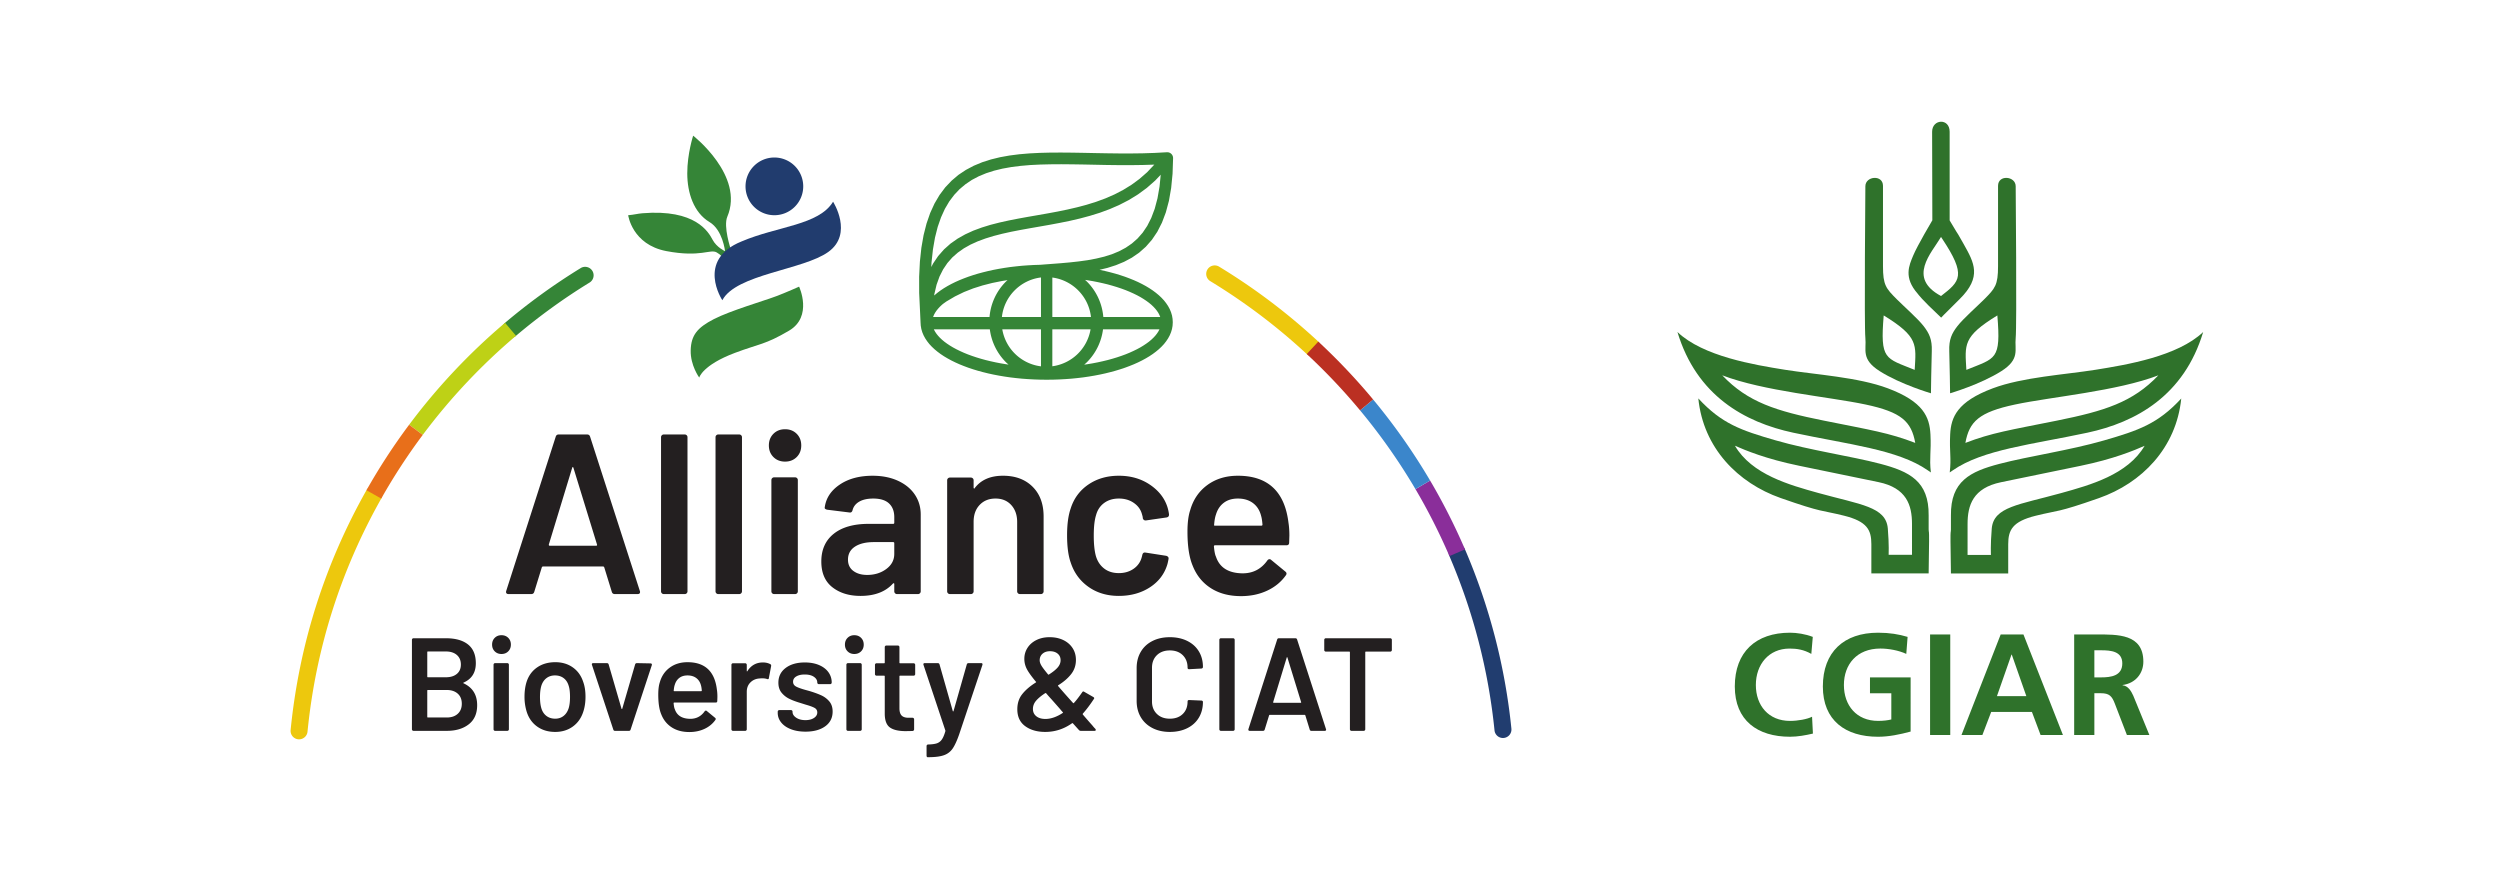 <svg xmlns="http://www.w3.org/2000/svg" xml:space="preserve" viewBox="0 0 682.79 239.45">
  <path d="M614.15 282.14q-.86 0-1.74.08a17.43 17.43 0 0 0-15.62 19.07c17.32 174.32 69.71 340 155.74 492.39a17.43 17.43 0 1 0 30.36-17.13c-83.63-148.17-134.58-309.23-151.41-478.7-.89-9-8.47-15.7-17.33-15.7m2081.13 786.55c-4.24 0-8.49 1.54-11.85 4.66a1233 1233 0 0 1-197.81 149.5 17.43 17.43 0 1 0 18.11 29.78 1267 1267 0 0 0 203.42-153.74 17.43 17.43 0 0 0-11.87-30.2" style="fill:#edc80d;fill-opacity:1;fill-rule:nonzero;stroke:none" transform="matrix(.133 0 0 -.133 0 239.45)"/>
  <path d="M3086.31 284.9a17.4 17.4 0 0 0-17.32 15.66 1217 1217 0 0 1-92.63 357.87 17.43 17.43 0 1 0 32.03 13.77 1252 1252 0 0 0 95.28-368.12 17.43 17.43 0 0 0-17.36-19.19" style="fill:#213d6f;fill-opacity:1;fill-rule:nonzero;stroke:none" transform="matrix(.133 0 0 -.133 0 239.45)"/>
  <path d="M2976.36 658.43a1225 1225 0 0 1-69.68 137.48l30.05 17.7a1263 1263 0 0 0 71.66-141.41z" style="fill:#8a2e9a;fill-opacity:1;fill-rule:nonzero;stroke:none" transform="matrix(.133 0 0 -.133 0 239.45)"/>
  <path d="M2906.69 795.91a1233 1233 0 0 1-113.8 161.83l26.82 22.29a1269 1269 0 0 0 117.02-166.42z" style="fill:#3b86cb;fill-opacity:1;fill-rule:nonzero;stroke:none" transform="matrix(.133 0 0 -.133 0 239.45)"/>
  <path d="M2792.89 957.74a1238 1238 0 0 1-109.46 115.62l23.72 25.54a1273 1273 0 0 0 112.56-118.87z" style="fill:#bb3022;fill-opacity:1;fill-rule:nonzero;stroke:none" transform="matrix(.133 0 0 -.133 0 239.45)"/>
  <path d="M1048.4 1106.75a17.43 17.43 0 0 0-11.27 30.74 1267 1267 0 0 0 155.88 112.71 17.44 17.44 0 0 0 18.21-29.72c-53-32.48-104-69.36-151.57-109.61a17.4 17.4 0 0 0-11.25-4.12" style="fill:#358537;fill-opacity:1;fill-rule:nonzero;stroke:none" transform="matrix(.133 0 0 -.133 0 239.45)"/>
  <path d="M868.13 907.33 840.2 928.2a1269 1269 0 0 0 196.94 209.3l22.52-26.62a1234 1234 0 0 1-191.52-203.54" style="fill:#bed116;fill-opacity:1;fill-rule:nonzero;stroke:none" transform="matrix(.133 0 0 -.133 0 239.45)"/>
  <path d="m782.89 776.55-30.36 17.13c26.2 46.43 55.7 91.69 87.66 134.51l27.94-20.86a1233 1233 0 0 1-85.24-130.78" style="fill:#e86f1a;fill-opacity:1;fill-rule:nonzero;stroke:none" transform="matrix(.133 0 0 -.133 0 239.45)"/>
  <path d="M2265.66 1149.46a116.5 116.5 0 0 1-33.86 72.86c-1.16 1.14-2.42 2.18-3.62 3.27l4.33-.61 10.95-1.82 10.66-2.08 10.35-2.28 10.09-2.42 9.73-2.72 9.37-2.84 9-3 8.62-3.17 8.21-3.36 7.79-3.5 7.41-3.61 6.92-3.73 6.4-3.88 5.91-3.93 5.45-4 4.93-4.09 4.31-4.1 3.84-4.15 3.25-4.1 2.74-4.11 2.14-3.99 1.67-3.94.21-.7zm114.92-26.2-2.14-3.98-2.74-4.11-3.25-4.12-3.84-4.12-4.31-4.1-4.93-4.12-5.45-3.98-5.91-3.94-6.4-3.87-6.92-3.74-7.41-3.61-7.79-3.52-8.21-3.35-8.62-3.15-9-3.02-9.37-2.84-9.73-2.69-10.09-2.44-10.35-2.28-10.66-2.06-10.95-1.83-6.08-.85c1.82 1.6 3.65 3.14 5.37 4.86a116.2 116.2 0 0 1 33.26 67.73h115.88zm-219.61-75.02v75.89h78.51a92 92 0 0 0-78.51-75.89m-23.32 101.22h-80.24c4.64 42.3 38.08 76 80.24 81.15zm0-101.37a92.1 92.1 0 0 0-79.47 76.04h79.47zm-71.52 4.3-10.98 1.83-10.67 2.06-10.36 2.28-10.06 2.44-9.75 2.69-9.34 2.84-9.01 3.02-8.64 3.15-8.21 3.35-7.79 3.52-7.37 3.61-6.92 3.74-6.42 3.87-5.92 3.94-5.42 3.98-4.94 4.12-4.34 4.1-3.8 4.12-3.27 4.12-2.73 4.11-2.17 3.98-.35.87h114.94a116.3 116.3 0 0 1 33.26-67.73c1.68-1.67 3.44-3.17 5.19-4.71zm-149.74 97.77 1.63 3.94 2.17 3.99 2.73 4.11 3.27 4.1 3.8 4.15 4.34 4.1 2.29 1.9 6.67 4.78 17.85 10.51 18.4 8.95 18.95 7.47 19.33 6.12 19.68 5.02 19.94 4.02 11.58 1.82c-1.06-.94-2.14-1.84-3.15-2.82a116.4 116.4 0 0 1-33.87-72.86h-115.83zm-3.52 111.17 2.93 26.9 4.23 24.32 5.56 21.94 6.81 19.54 7.92 17.42 9.02 15.3 10.12 13.45 11.07 11.74 12.14 10.13 13.09 8.84 14.18 7.47 15.22 6.31 16.24 5.2 17.17 4.17 18.12 3.26 18.96 2.41 19.85 1.72 20.6 1.02 21.26.51 21.95.15 22.6-.2 23.03-.36 23.61-.49 24.06-.5 24.46-.29 24.76-.05 25.09.34 23.46.75-.17-.21-14.63-15.49-15.62-13.65-16.37-12.03-17.16-10.57-17.85-9.27-18.48-8.07-18.98-6.97-19.46-6.07-19.76-5.26-20.07-4.65-20.17-4.15-20.25-3.76-20.2-3.56-20.1-3.48-19.8-3.59-19.54-3.84-19.1-4.23-18.61-4.75-18.03-5.57-17.3-6.39-16.54-7.56-15.63-8.8-14.64-10.25-13.34-11.87-12.05-13.65-10.46-15.45-3.64-7.18zm459.31 168.27 11.37 11.99-2.39-24.08-4.25-24.42-5.7-21.48-7.09-18.8-8.27-16.31-9.39-13.97-10.54-11.97-11.58-10.21-12.62-8.65-13.66-7.29-14.76-6.11-15.69-4.94-16.63-3.99-17.46-3.28-18.23-2.53-18.83-2.08-19.48-1.73-19.91-1.51-19.27-1.47h-.15v-.01l-.91-.08-1.04-.09-12.11-.37-12.6-.69-12.39-.91-12.22-1.25-11.96-1.39-11.76-1.73-11.46-1.93-11.22-2.14-10.94-2.41-10.63-2.62-10.3-2.77-10.02-3.06-9.65-3.22-9.3-3.48-8.97-3.62-8.51-3.8-8.17-4.04-7.74-4.2-7.37-4.41-6.94-4.62-6.47-4.82-5.96-4.96-.67-.61.42 3.07 4.51 19.05 6.04 16.82 7.46 14.77 8.74 12.96 10.01 11.39 11.31 9.97 12.49 8.8 13.69 7.7 14.81 6.7 15.88 5.89 16.82 5.16 17.68 4.54 18.38 4.09 19.07 3.71 19.63 3.54 20 3.5 20.35 3.58 20.57 3.87 20.74 4.2 20.69 4.81 20.66 5.54 20.5 6.35 20.25 7.49 19.82 8.66 19.37 9.98 18.75 11.55 18.06 13.27zm-211.21-199.13c41.72-5.54 74.69-39.02 79.31-81.01h-79.31zm247.32-91.8-.41 6.98-1.18 6.9-2.01 6.72-2.69 6.43-3.37 6.2-3.95 5.89-4.47 5.72-5.05 5.42-5.54 5.22-5.99 4.96-6.45 4.82-6.96 4.62-7.34 4.41-7.77 4.2-8.13 4.04-8.54 3.8-8.98 3.62-9.27 3.48-9.67 3.22-10.01 3.06-10.31 2.77-10.6 2.62-10.97 2.41-.75.14 16.21 3.93 17.46 5.57 16.68 6.88 15.93 8.48 14.92 10.23 13.82 12.25 12.53 14.29 11.12 16.5 9.55 18.75 7.97 21.12 6.34 23.69 4.58 26.34 2.86 29.2 1.09 32.22-.03.02v.21l-.02.6-.06.61-.08.63-.11.59-.17.57-.16.56-.21.57-.22.54-.25.54-.29.52-.3.48-.31.49-.35.45-.36.47-.37.4-.42.43-.42.39-.47.38-.46.31-.45.32-.51.34-.48.26-.54.25-.52.23-.57.19-.55.19-.59.13-.55.14-.61.08-.59.08-.58.01h-.63l-.63-.01-24.89-1.37-24.85-.81-24.66-.31-24.49.06-24.23.3-23.94.43-23.6.49-23.28.4-22.78.19-22.35-.09-21.89-.57-21.27-1.08-20.73-1.76-20.11-2.58-19.44-3.5-18.75-4.6-17.92-5.73-17.15-7.12-16.24-8.59-15.3-10.18-14.15-11.99-13.01-13.71-11.69-15.6-10.33-17.56-8.93-19.52-7.47-21.62-6.06-23.76-4.56-26.06-3.03-28.36-1.53-30.91.06-33.57 1.67-35.39v-.28l.03-.58v-.02l.02-.16 1.09-23.37-.01-.19.44-6.96 1.18-6.9 1.97-6.71 2.71-6.44 3.36-6.19 3.95-5.89 4.47-5.72 5.05-5.41 5.57-5.24 5.96-4.96 6.47-4.82 6.94-4.63 7.37-4.38 7.74-4.23 8.17-4.01 8.51-3.83 8.97-3.61 9.3-3.47 9.65-3.22 10.02-3.05 10.3-2.78 10.63-2.63 10.94-2.39 11.22-2.16 11.46-1.93 11.76-1.72 11.96-1.41 12.22-1.23 12.39-.9 12.6-.69 12.78-.43 12.96-.14 12.91.14 12.8.43 12.58.69 12.42.9 12.22 1.23 11.96 1.41 11.73 1.72 11.47 1.93 11.21 2.16 10.97 2.39 10.6 2.63 10.31 2.78 10.01 3.05 9.67 3.22 9.27 3.47 8.98 3.61 8.54 3.83 8.13 4.01 7.77 4.23 7.34 4.38 6.96 4.63 6.45 4.82 5.99 4.96 5.54 5.24 5.05 5.41 4.47 5.72 3.95 5.89 3.37 6.19 2.69 6.44 2.01 6.71.93 5.44.28.51-.17.07.14.88z" style="fill:#358537;fill-opacity:1;fill-rule:nonzero;stroke:none" transform="matrix(.133 0 0 -.133 0 239.45)"/>
  <path d="M1649.44 1417.67a59.24 59.24 0 0 0-59.25-59.24 59.25 59.25 0 1 0 59.25 59.24" style="fill:#213c6e;fill-opacity:1;fill-rule:nonzero;stroke:none" transform="matrix(.133 0 0 -.133 0 239.45)"/>
  <path d="M1500.51 1289.08s-15.54 46.13-6.96 66.33c35.67 83.93-70.15 166.36-70.15 166.36s-12.14-37.03-12.1-77.54c.04-39.57 13.03-80.31 45.71-99.85 27.23-16.29 31.88-59.83 31.88-59.83s-17.24 7.74-25.63 23.57c-8.44 15.93-34.97 63.38-144.24 54.33-9.2-.76-17.84-3.13-29.06-4.02 0 0 8.11-60.22 78.26-73.64 71.05-13.58 90.22 4.92 103.6-2.78 8.13-4.66 13.19-10.88 13.19-10.88z" style="fill:#358537;fill-opacity:1;fill-rule:nonzero;stroke:none" transform="matrix(.133 0 0 -.133 0 239.45)"/>
  <path d="M1483.32 1183.88s-54.89 82.43 39.42 120.67c73.94 31.55 158.38 33.12 188 81.6 0 0 42.07-65.76-9.69-103.04s-189.31-45.56-217.73-99.23" style="fill:#213c6e;fill-opacity:1;fill-rule:nonzero;stroke:none" transform="matrix(.133 0 0 -.133 0 239.45)"/>
  <path d="M1435.89 1024.99s-18.32 25.03-17.54 55.95 13.43 46.53 47.53 64.1c34.1 17.55 104.26 37.94 129.35 47.53 20.99 8.02 45.73 19.17 45.73 19.17s28.75-61.32-20.68-90.42c-49.42-29.09-61.1-26.74-111.08-45.57-66.94-25.22-73.31-50.76-73.31-50.76" style="fill:#358537;fill-opacity:1;fill-rule:nonzero;stroke:none" transform="matrix(.133 0 0 -.133 0 239.45)"/>
  <path d="M940.01 334.6q8.3 7.61 8.3 20.65 0 13.3-8.43 20.78-8.43 7.47-22.82 7.47h-38.3q-1.37 0-1.36-1.35v-53.8q0-1.35 1.35-1.35h38.85q14.12 0 22.41 7.6M877.4 461.22v-50.27q0-1.35 1.36-1.35h36.68q14.4 0 22.69 6.92 8.28 6.93 8.28 19.16 0 12.48-8.28 19.69-8.3 7.2-22.69 7.21h-36.68q-1.35 0-1.35-1.36m74.71-64.12q27.72-13.05 27.72-44.83 0-25.81-17.26-39.26-17.25-13.44-44.96-13.44h-68.46q-1.36 0-2.31.94a3.2 3.2 0 0 0-.95 2.32v183.65q0 1.35.95 2.31.94.95 2.31.95h66.3q29.6 0 45.63-12.77 16.02-12.77 16.03-38.57 0-28.54-25-39.67-1.62-.83 0-1.63m62.34-96.6a3.2 3.2 0 0 0-.95 2.32V435.4q0 1.35.95 2.3.94.96 2.31.96h24.99q1.36 0 2.31-.96.95-.95.95-2.3V302.82q0-1.36-.95-2.32a3.2 3.2 0 0 0-2.31-.94h-24.99q-1.37 0-2.31.94m1.49 162.34q-5.43 5.41-5.43 13.85 0 8.42 5.43 13.85 5.43 5.44 13.86 5.43 8.41 0 13.85-5.43t5.43-13.85-5.43-13.85q-5.44-5.44-13.85-5.44-8.43 0-13.86 5.44m141.41-132.58q7.2 5.7 10.46 16.03 2.7 8.96 2.71 22.82 0 14.66-2.71 22.82-2.99 10.32-10.33 15.89t-17.93 5.57q-10.05 0-17.38-5.57-7.34-5.57-10.6-15.89-2.72-9.52-2.72-22.82 0-13.32 2.72-22.82 2.98-10.34 10.46-16.03 7.47-5.7 18.07-5.7 10.05 0 17.25 5.7m-54.07-22.01q-15.35 10.86-21.6 30.16a103 103 0 0 0-4.61 30.97q0 17.37 4.35 30.97 6.24 19.01 21.73 29.61t37.21 10.6q20.65 0 35.74-10.6 15.07-10.59 21.32-29.34 4.89-13.04 4.89-30.97 0-17.11-4.62-30.97-6.24-19.3-21.46-30.29-15.2-11.01-36.13-11.01-21.47 0-36.82 10.87m156.09-5.98-43.74 132.58q-.28.54-.28 1.36 0 2.45 3 2.45h27.71q2.99 0 3.81-2.73l26.34-90.73q.27-.81.82-.82t.81.82l26.35 90.73q.82 2.73 3.81 2.73l27.72-.55q1.62 0 2.44-.95.81-.96.27-2.86l-43.47-132.03q-.82-2.7-3.53-2.71h-28.53q-2.72 0-3.53 2.71m135.7 106.1q-6.65-5.04-9.37-14-1.63-4.62-2.17-11.95-.55-1.35 1.08-1.36h55.15q1.37 0 1.37 1.36-.56 6.79-1.64 10.32-2.45 9.78-9.64 15.22-7.2 5.43-18.07 5.43-10.06 0-16.71-5.02m78.11-39-.28-8.42q0-3.25-3.25-3.26h-85.04q-1.36 0-1.36-1.36.82-8.95 2.45-12.22 6.52-19.56 31.78-19.83 18.48 0 29.35 15.2 1.09 1.65 2.71 1.64a2.6 2.6 0 0 0 1.91-.81l16.84-13.86q2.44-1.9.81-4.34-8.41-11.95-22.41-18.48-14-6.51-31.1-6.5-21.2-.01-36.01 9.5T1358 333.24q-6.25 14.66-6.25 40.75 0 15.75 3.26 25.54 5.44 19 20.51 30.02 15.08 11 36.27 11 53.52 0 60.31-55.97 1.1-6.79 1.09-15.21m108.67 67.11q2.16-1.08 1.63-4.07l-4.62-24.45q-.29-3.27-3.81-1.9a30 30 0 0 1-9.5 1.35q-3.54 0-5.44-.26-11.42-.56-19.01-8.02-7.61-7.47-7.61-19.43v-76.88q0-1.36-.96-2.32a3 3 0 0 0-2.3-.94h-24.99q-1.36 0-2.32.94a3.2 3.2 0 0 0-.94 2.32v132.3q0 1.36.94 2.31a3.2 3.2 0 0 0 2.32.96h24.99q1.36 0 2.3-.96.96-.95.96-2.3V422.9q0-1.1.41-1.22.4-.14.95.67 11.4 17.67 31.78 17.67 8.69 0 15.22-3.54m42.23-133.52q-12.9 5.02-19.96 13.85t-7.07 19.69v2.45q0 1.35.96 2.31.95.95 2.31.95h23.9q1.36 0 2.32-.95.94-.95.94-2.31v-.54q0-6.8 7.47-11.82t18.89-5.03q10.86 0 17.66 4.48 6.78 4.5 6.78 11.28 0 6.24-5.56 9.38-5.57 3.12-18.07 6.65l-10.32 3.26q-13.86 4.06-23.36 8.7a47 47 0 0 0-16.04 12.63q-6.51 8-6.51 20.5 0 19.02 14.94 30.3t39.39 11.28q16.57 0 29.07-5.3t19.29-14.67a35.4 35.4 0 0 0 6.79-21.33q0-1.37-.95-2.31a3 3 0 0 0-2.31-.95h-23.09q-1.36 0-2.31.95t-.96 2.3q0 7.07-6.92 11.82-6.94 4.76-18.88 4.76-10.6 0-17.25-3.94-6.67-3.94-6.66-11 0-6.53 6.38-9.9 6.39-3.43 21.33-7.48l5.98-1.64q14.4-4.35 24.18-8.82a47 47 0 0 0 16.57-12.5q6.78-8.03 6.79-20.78 0-19.3-15.21-30.3t-40.48-11q-17.12 0-30.03 5.03m114.93-2.46a3.2 3.2 0 0 0-.95 2.32V435.4q0 1.35.95 2.3.95.96 2.31.96h24.99q1.36 0 2.31-.96.95-.95.95-2.3V302.82q0-1.36-.95-2.32a3.2 3.2 0 0 0-2.31-.94h-24.99q-1.37 0-2.31.94m1.49 162.34q-5.43 5.41-5.43 13.85 0 8.42 5.43 13.85 5.43 5.44 13.86 5.43 8.4 0 13.86-5.43 5.42-5.43 5.43-13.85t-5.43-13.85-13.86-5.44q-8.43 0-13.86 5.44m137.88-49.04a3 3 0 0 0-2.31-.95h-27.72q-1.36 0-1.35-1.36V346q0-10.32 4.48-14.94t14.27-4.62h8.14q1.37.01 2.31-.95.96-.95.95-2.3v-20.38q0-2.98-3.26-3.54l-14.12-.27q-21.47 0-32.06 7.33-10.6 7.35-10.87 27.72v77.43q0 1.36-1.36 1.36h-15.48q-1.37 0-2.31.95a3 3 0 0 0-.95 2.3v19.02q0 1.36.95 2.31t2.31.96h15.48q1.36 0 1.36 1.35v31.8q0 1.34.96 2.3a3 3 0 0 0 2.3.95h23.64q1.35 0 2.31-.96.95-.95.95-2.3v-31.8q0-1.34 1.35-1.34h27.72q1.36 0 2.31-.96.95-.95.95-2.3V416.1q0-1.37-.95-2.3m24.86-167.36a4.5 4.5 0 0 0-.55 2.32v19.56q0 1.36.95 2.3.95.96 2.31.96h.27q11.14.26 17.39 2.3a20.2 20.2 0 0 1 10.32 7.75q4.07 5.7 7.33 17.12.27.54 0 1.62l-44.82 134.48q-.28.54-.28 1.36 0 2.45 2.72 2.45h26.63q2.99 0 3.8-2.73l27.17-95.62q.26-.82.82-.82.53 0 .81.82l27.17 95.62q.8 2.73 3.8 2.73h25.81q1.63 0 2.31-.96.68-.94.14-2.85l-47.83-142.9q-6.78-19.28-13.31-28.8a35.6 35.6 0 0 0-17.79-13.58q-11.27-4.08-31.92-4.08h-1.9q-.82.01-1.35.95m237.57 211.51q-5.84-5.17-5.84-13.6 0-4.6 3.27-10.31 3.24-5.71 13.85-18.48.8-1.09 1.9-.27 11.68 7.34 17.79 14.27 6.12 6.93 6.11 15.08 0 8.4-5.97 13.44-5.98 5.02-15.76 5.02-9.5 0-15.35-5.15m41.43-121.71q1.08 1.08 0 1.89a47 47 0 0 0-2.72 3l-2.71 3.25q-3.53 4.08-11.68 13.31l-6.25 7.07q-4.36 4.62-10.6 11.96-.54.8-1.9.27-12.21-7.89-18.74-15.49t-6.52-17.12q0-9.25 6.93-14.8t18.6-5.57q16.85 0 35.59 12.23m67.92-34.78q0-1.9-2.72-1.9h-27.97q-2.45 0-4.09 1.9l-12.21 13.6q-.82.78-1.91 0-25-17.68-54.88-17.68-25 0-41.15 11.83-16.17 11.81-16.17 34.63 0 18.48 10.19 31.24t27.57 23.64q1.64 1.09.27 1.9-14.4 17.4-19.01 26.9a45 45 0 0 0-4.62 19.83q0 12.5 6.52 22.69 6.53 10.17 18.33 16.02 11.82 5.85 27.03 5.84 15.77 0 27.99-5.84t19.15-16.43 6.93-24.46q0-16.57-9.78-29.06-9.78-12.51-26.36-22.82-1.35-.82-.26-1.91 12.49-14.68 30.42-34.5.82-1.08 1.9 0 6.53 7.06 16.85 21.73 1.62 2.99 4.35 1.09l18.47-10.6q3.25-1.88 1.09-4.34-11.42-17.4-22.55-29.88l-.28-.55q0-1.08 1.1-2.17 9.77-11.41 19.01-21.73a65 65 0 0 1 5.98-6.8q.82-1.09.81-2.17m116.27 3.94q-15.48 8.01-23.91 22.4-8.42 14.41-8.42 33.43v67.1q0 19.02 8.42 33.4 8.43 14.42 23.91 22.29 15.49 7.88 35.87 7.88 20.1 0 35.58-7.61 15.49-7.6 23.91-21.45t8.42-32.06q0-1.35-.95-2.32a3.2 3.2 0 0 0-2.3-.94l-25-1.36q-3.26 0-3.27 2.99 0 16.02-9.91 25.81-9.92 9.76-26.48 9.77-16.58 0-26.63-9.77-10.05-9.8-10.05-25.81v-69.28q0-15.75 10.05-25.54t26.63-9.78q16.56 0 26.48 9.65 9.91 9.63 9.91 25.67 0 2.99 3.27 2.99l25-1.09a3.4 3.4 0 0 0 2.3-.82 2.4 2.4 0 0 0 .95-1.9q0-18.47-8.42-32.46t-23.91-21.6q-15.48-7.6-35.58-7.61-20.38 0-35.87 8.02m138.42-4.9a3.2 3.2 0 0 0-.95 2.32v183.65q0 1.35.95 2.31.95.95 2.31.95h24.99a3.2 3.2 0 0 0 3.26-3.26V302.82a3.2 3.2 0 0 0-3.26-3.26h-24.99q-1.36 0-2.31.94m110.71 56.66h55.15q1.63-.01 1.09 1.63l-27.99 91q-.27 1.09-.81 1.09-.55 0-.82-1.1l-27.7-91q-.28-1.63 1.08-1.62m73.9-54.89-8.97 29.07q-.55 1.1-1.36 1.09h-71.72q-.82 0-1.36-1.09l-8.97-29.07q-.8-2.7-3.52-2.71h-27.17q-1.63 0-2.45.94-.81.97-.28 2.86L2622.63 487q.82 2.73 3.54 2.72h33.95q2.71 0 3.54-2.72l59.22-183.65q.27-.54.27-1.36 0-2.44-2.99-2.44h-27.17q-2.72 0-3.52 2.71m167.75 186.52q.95-.95.96-2.31v-20.92q0-1.36-.96-2.31a3 3 0 0 0-2.3-.95h-50q-1.35 0-1.35-1.36V302.82q0-1.36-.95-2.32a3.2 3.2 0 0 0-2.31-.94h-24.99q-1.36 0-2.32.94a3.2 3.2 0 0 0-.95 2.32v158.11q0 1.36-1.35 1.36h-48.09q-1.37 0-2.31.95a3 3 0 0 0-.95 2.31v20.92q0 1.35.95 2.31.94.95 2.31.95h132.31q1.35 0 2.3-.95M1128.97 679.7h95.05q2.8 0 1.86 2.8l-48.22 156.84q-.47 1.88-1.41 1.88t-1.39-1.88l-47.77-156.84q-.46-2.8 1.88-2.8m127.35-94.6-15.45 50.11q-.94 1.88-2.34 1.88h-123.61q-1.4 0-2.34-1.88l-15.45-50.1q-1.41-4.67-6.08-4.67h-46.82q-2.8-.01-4.22 1.64-1.4 1.63-.47 4.9l101.61 316.5q1.39 4.69 6.08 4.7h58.52q4.68-.01 6.09-4.7l102.07-316.5q.45-.93.46-2.33 0-4.2-5.15-4.2h-46.81q-4.69 0-6.09 4.66m102.76-3.03a5.4 5.4 0 0 0-1.64 3.97v316.5q0 2.34 1.64 3.98a5.4 5.4 0 0 0 3.99 1.64h43.07q2.34 0 3.98-1.64a5.4 5.4 0 0 0 1.64-3.98v-316.5a5.4 5.4 0 0 0-1.64-3.97 5.4 5.4 0 0 0-3.98-1.64h-43.07q-2.35-.01-3.99 1.64m111.9 0a5.4 5.4 0 0 0-1.64 3.97v316.5q0 2.34 1.64 3.98a5.4 5.4 0 0 0 3.98 1.64h43.07q2.34 0 3.98-1.64a5.4 5.4 0 0 0 1.65-3.98v-316.5q0-2.34-1.65-3.97a5.4 5.4 0 0 0-3.98-1.64h-43.07q-2.35-.01-3.98 1.64m114.71 0a5.4 5.4 0 0 0-1.64 3.97v228.48q0 2.33 1.64 3.98a5.4 5.4 0 0 0 3.97 1.64h43.08q2.34 0 3.98-1.64a5.4 5.4 0 0 0 1.63-3.98V586.05q0-2.34-1.63-3.97a5.4 5.4 0 0 0-3.98-1.64h-43.08q-2.34-.01-3.97 1.64m2.57 279.73q-9.37 9.37-9.36 23.89 0 14.5 9.36 23.88 9.37 9.36 23.88 9.35t23.88-9.35q9.36-9.37 9.36-23.88 0-14.53-9.36-23.89-9.38-9.35-23.88-9.35-14.51 0-23.88 9.35m231.75-229.87q16.38 12.16 16.39 30.9v22q0 2.34-2.34 2.34h-39.33q-24.83 0-39.09-9.36-14.3-9.37-14.29-26.7 0-14.98 11.01-23.16 11-8.2 28.33-8.2 22.93 0 39.32 12.18m23.88 181.18q22.46-10.29 34.65-28.32 12.16-18.02 12.17-40.97V586.05a5.4 5.4 0 0 0-1.64-3.97 5.4 5.4 0 0 0-3.98-1.64h-43.08q-2.35-.01-3.97 1.64a5.4 5.4 0 0 0-1.64 3.97v14.98q0 1.41-.94 1.64t-1.87-.7q-22.94-25.28-66.49-25.28-35.11 0-57.82 17.79-22.7 17.8-22.7 52.91 0 36.52 25.51 56.88 25.52 20.37 71.87 20.37h50.1q2.34 0 2.34 2.34v11.24q0 18.25-10.77 28.32t-32.31 10.07q-17.8 0-28.79-6.32-11-6.33-13.81-17.56-1.41-5.61-6.56-4.7l-45.41 5.64q-2.35.45-3.98 1.64-1.65 1.17-1.17 3.04 3.74 28.55 30.67 46.81t67.65 18.27q29.5 0 51.97-10.3m276.45-12.18q22.71-22.48 22.71-61.33V586.05a5.4 5.4 0 0 0-1.64-3.97 5.4 5.4 0 0 0-3.98-1.64h-43.07q-2.34-.01-3.98 1.64a5.4 5.4 0 0 0-1.64 3.97V728.4q0 21.53-12.17 34.88-12.18 13.34-32.31 13.34t-32.54-13.11-12.4-34.65v-142.8a5.4 5.4 0 0 0-1.64-3.97 5.4 5.4 0 0 0-3.99-1.64h-43.06q-2.35-.01-3.99 1.64a5.4 5.4 0 0 0-1.64 3.97v228q0 2.35 1.64 4a5.5 5.5 0 0 0 3.99 1.63h43.06q2.36 0 3.99-1.64a5.5 5.5 0 0 0 1.64-3.98v-14.98q-.01-1.4.94-1.88.92-.46 1.39.94 19.2 25.29 58.06 25.29 37.92 0 60.63-22.48m114.94-205.78q-26.23 18.5-36.53 49.87-7.49 21.06-7.49 56.18 0 33.72 7.49 55.24 9.85 30.9 36.29 48.93 26.45 18.02 62.5 18.03 36.52 0 63.67-18.27 27.16-18.25 36.06-45.88 2.34-7.5 3.28-14.98v-.93q0-4.7-5.16-5.62l-42.13-6.09h-.94q-4.21 0-5.62 4.68 0 2.35-.47 3.74a91 91 0 0 1-1.87 6.57q-4.21 13.1-16.85 21.53t-29.97 8.43q-17.8 0-30.19-9.13t-16.62-25.05q-4.69-14.99-4.68-41.67-.01-25.75 4.21-41.67 4.67-16.4 16.85-25.98 12.18-9.6 30.43-9.6 17.79 0 30.67 9.13a41 41 0 0 1 16.62 24.58q.47.93.47 2.34.46.47.46 1.4 1.4 5.62 6.56 4.69l42.14-6.56a7.7 7.7 0 0 0 3.98-2.1q1.63-1.65 1.17-4.45-1.41-7.5-2.34-10.78-8.9-29.96-36.06-47.52-27.15-17.54-63.67-17.55-36.05 0-62.26 18.49m277.87 172.77c-7.66-5.79-13.04-13.8-16.15-24.12q-2.82-7.96-3.75-20.6-.94-2.34 1.87-2.33h95.05q2.33 0 2.33 2.33-.93 11.7-2.8 17.79-4.22 16.85-16.62 26.22-12.42 9.36-31.14 9.37-17.33-.01-28.79-8.66m134.6-67.19-.46-14.51q0-5.62-5.63-5.62h-146.54q-2.34 0-2.34-2.34 1.4-15.45 4.22-21.07 11.24-33.72 54.77-34.18 31.83 0 50.57 26.22 1.87 2.8 4.67 2.81a4.5 4.5 0 0 0 3.29-1.41l29.02-23.88q4.22-3.26 1.41-7.5-14.51-20.59-38.63-31.82-24.1-11.24-53.6-11.23-36.53 0-62.04 16.38-25.53 16.38-37.22 45.88-10.78 25.29-10.77 70.23 0 27.15 5.62 44.01 9.36 32.77 35.35 51.74 25.98 18.96 62.5 18.96 92.23 0 103.94-96.45 1.86-11.7 1.87-26.22" style="fill:#231f20;fill-opacity:1;fill-rule:nonzero;stroke:none" transform="matrix(.133 0 0 -.133 0 239.45)"/>
  <path d="M3931.84 1041.09c0-.09-.13-.23-.13-.23-60.47 24.65-71.09 19.85-63.52 111.78 71.5-43.8 66.54-59.88 63.65-111.55m18.25 89.74c-11.79 15.16-39.98 40-54.73 54.72-22.7 22.71-28.64 29.44-28.64 68.2v165.01c0 23.56-36.18 20.18-36.18-.86 0 0-2.52-287.07 0-311.5 2.53-24.39-9.53-43.41 29.45-68.19 43.22-27.37 105.23-45.44 105.23-45.44s.86 63.12 1.72 86.71c.83 23.54-5.07 36.18-16.85 51.35m151.49 21.82c7.57-91.93-3.02-87.16-63.57-111.77 0 0-.08.08-.08.22-2.86 51.67-7.87 67.78 63.65 111.55m-98.75-73.16c.86-23.62 1.69-86.72 1.69-86.72s62.05 18.08 105.24 45.44c39.01 24.73 26.92 43.78 29.47 68.18 2.52 24.45 0 311.52 0 311.52 0 21.04-36.23 24.39-36.23.86v-165.04c0-38.73-5.88-45.46-28.59-68.17-14.77-14.75-42.94-39.56-54.72-54.72-11.81-15.17-17.69-27.78-16.86-51.35" style="fill:#2f722b;fill-opacity:1;fill-rule:nonzero;stroke:none" transform="matrix(.133 0 0 -.133 0 239.45)"/>
  <path d="M3985.92 1192.51c-69.72 37.31-19.9 87.85 0 121.31l1.75-2.74c51.23-76.71 37.28-88.24-1.75-118.57m46.8 106.15c-21.13 37.65 0 0-29.11 49.1v182.11c0 28.5-35.99 26.26-35.99 0l.45-181.86s-30.66-51.62-39.23-72.19c-8.6-20.57-20.1-45.22 9.01-78.35 2.19-2.52 5.88-9.48 48.32-49.34l.89.94s-.25.25 37.09 37.14c46.24 45.64 29.66 74.8 8.57 112.45m-99.86-407.72c-54.14 20.79-90.24 26.14-187.71 45.74-97.53 19.63-155.81 37.54-208.51 93.01 84.64-32.52 220.26-44.24 294.23-59.94 73.99-15.71 94.12-34.87 102.1-78.76zm31.33 17.33c-1.78 35.76-14.42 67.36-87.55 94.75-61.44 23.01-148.38 28.03-211.56 38.12-63.12 10.15-168 27.45-220.45 77.49 39.34-130.66 137.81-185.36 237.75-206.76 113.17-24.23 214.72-34.4 276.43-77.32l6.24-4.32c-3.47 30.18.97 42.3-.86 78.04m71.76-17.27c7.93 43.87 28.06 63.03 102.05 78.75 73.97 15.7 209.59 27.45 294.23 59.94-52.71-55.48-110.98-73.38-208.48-93.04-97.5-19.57-133.6-24.92-187.74-45.71zm-32.16-60.75 6.27 4.3c61.77 42.92 163.26 53.09 276.43 77.32 99.94 21.4 198.41 76.07 237.75 206.76-52.43-50.04-157.3-67.34-220.46-77.46s-150.09-15.14-211.55-38.15c-73.13-27.4-85.78-59-87.55-94.73-1.8-35.76 2.66-47.88-.89-78.04" style="fill:#2f722b;fill-opacity:1;fill-rule:nonzero;stroke:none" transform="matrix(.133 0 0 -.133 0 239.45)"/>
  <path d="M3926.3 661.06h-47.96s1.08 19.82-1.69 53.97c-3.75 45.05-56.28 49.02-142.69 73.03-59.25 16.47-136.68 37.78-171.28 97.03 21.04-9.24 63.21-27.03 132.02-41.17 65.48-13.45 102.83-21.07 163.07-33.63 57.33-11.95 68.53-47.1 68.53-85.75zm34.18 81.12c.81 70.27-39.48 90.01-99.47 105.82-60.02 15.77-143.71 27.6-214.8 48.12-71.05 20.57-110.53 33.99-158.71 86.11 10.26-101.88 81.37-173.74 168.94-204.51 87.66-30.8 82.92-24.48 130.33-36.32 47.38-11.84 56.06-29.25 56.06-58.47v-59.99h117.65c2.39 135.79-.77 48.96 0 119.24m79.93-17.82c0 38.64 11.2 73.85 68.53 85.74 60.24 12.53 97.64 20.19 163.12 33.63 68.78 14.14 110.92 31.94 131.94 41.23-34.6-59.33-111.98-80.62-171.28-97.09-86.38-24.04-138.92-27.97-142.66-73.02-2.8-34.16-1.66-53.98-1.66-53.98h-47.99zm-34.16-101.61h117.63v60.05c0 29.16 8.68 46.57 56.06 58.41 47.4 11.84 42.64 5.52 130.3 36.32 87.66 30.77 158.71 102.63 168.97 204.51-48.16-52.12-87.66-65.54-158.72-86.1-71.05-20.52-154.75-32.36-214.74-48.13-60.05-15.78-100.3-35.54-99.5-105.85.78-70.22-2.38 16.58 0-119.21m-283.41-328.78c-15.11-3.52-31.35-6.5-47.07-6.5-66.84 0-113.34 33.45-113.34 103.28 0 70.7 43.22 110.37 113.34 110.37 13.64 0 31.66-2.66 46.79-8.6l-2.99-34.93c-15.66 8.87-29.89 10.95-44.66 10.95-42.64 0-69.26-32.49-69.26-74.85 0-42.03 26.04-73.69 70.12-73.69 16.3 0 35.51 3.55 45.3 8.57zm191.73 163.63c-15.97 7.4-36.68 10.98-53.26 10.98-48.23 0-74.85-32.58-74.85-74.86 0-42.05 26.03-73.7 70.14-73.7 11.23 0 20.13 1.18 27.23 2.95v53.84H3840v32.55h83.47V298.1c-21.87-5.91-44.72-10.65-66.87-10.65-66.92 0-113.36 33.46-113.36 103.24 0 70.75 43.22 110.42 113.36 110.42 23.95 0 42.89-3.27 60.66-8.59zm48.84 39.94h41.44v-206.5h-41.44zm64.49-206.53h42.91l18.08 47.36h83.7l17.77-47.36h45.88l-81.09 206.51h-46.74zm133.18 79.9h-60.35l29.85 85.22h.62zm98.22-79.9h41.47v85.84h13.31c17.43 0 22.78-5.94 28.69-21.32l24.84-64.52h46.13l-33.1 80.8c-4.16 9.17-10.67 20.4-21.9 21.28v.6c26.34 3.53 42.61 23.69 42.61 47.95 0 57.38-52.98 55.88-97.36 55.88h-44.69zm41.47 174.02h13.58c20.71 0 43.78-2.1 43.78-26.94 0-25.76-23.34-28.73-43.78-28.73h-13.58z" style="fill:#2f722b;fill-opacity:1;fill-rule:nonzero;stroke:none" transform="matrix(.133 0 0 -.133 0 239.45)"/>
</svg>
